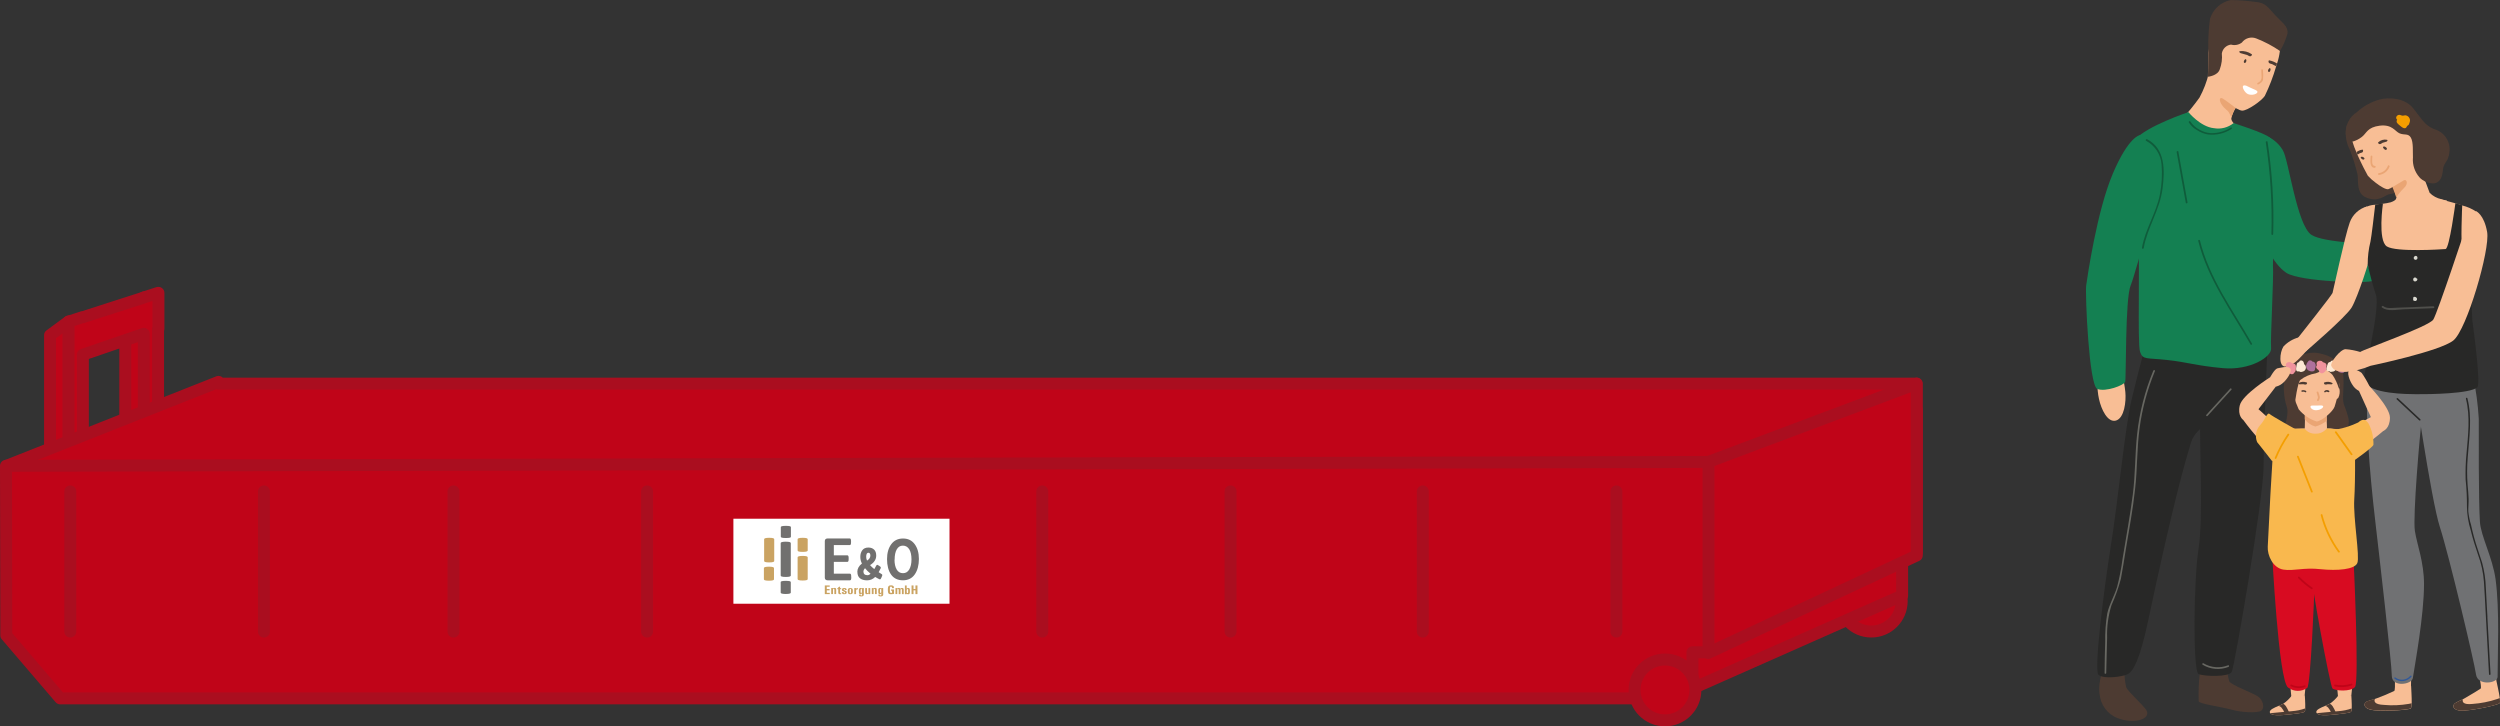 <?xml version="1.0" encoding="UTF-8"?>
<svg xmlns="http://www.w3.org/2000/svg" id="Ebene_2" viewBox="0 0 418.19 121.5">
  <rect x="0" y="0" width="418.19" height="121.5" fill="#333333" stroke="none"/>
  <g id="Ebene_1-2">
    <path id="Pfad_5707" d="m355.37,112.12c-.02.95.08,1.91.29,2.84.27.7,2.88,3.03,3.34,3.78.9,1.43-1.62,2.35-4.19,1.58-1.74-.43-3.1-1.81-3.49-3.56-.24-1.02-.24-2.08,0-3.1.13-.48.22-.98.27-1.48l3.78-.05Z" fill="#4d3b32" stroke-width="0"></path>
    <path id="Pfad_5709" d="m367.98,112.55c-.18,1.58-.25,3.18-.19,4.77.22.46,3.85.92,5.45,1.38s4.36.63,4.99.19c.7-.51.27-1.84-.51-2.38-.78-.56-4.58-1.94-4.82-2.55-.14-.45-.23-.91-.27-1.38h-4.65v-.05Z" fill="#4d3b32" stroke-width="0"></path>
    <path id="Pfad_5711" d="m371.68,69.99s-4.22.87-5.19,4.07c-.97,3.2-2.88,9.67-7.15,29.74-1.38,6.54-2.5,8.51-3.42,8.97s-4.1.87-4.9.1.97-14.61,1.99-21.04c1.41-8.82,2.45-20.46,3.59-25.14,1.77-7.32,2.21-8.48,2.21-8.48,0,0,7.88.44,9.23,1.14s2.55,1.48,2.84,3.44c.29,1.94,1.29,2.81.51,3.9-.78,1.09.29,3.3.29,3.3" fill="#282827" stroke-width="0"></path>
    <path id="Pfad_5713" d="m379.25,58.75s-.58,14.33-.61,19.44c-.02,5.14-4.85,33.35-5.33,34.22s-4.6.75-5.55.34c-.97-.44-.82-15.68,0-20.92.82-5.23.15-16.63.27-22.13.15-5.5-.15-9.36.27-9.62s10.96-1.33,10.96-1.33" fill="#282827" stroke-width="0"></path>
    <path id="Pfad_5715" d="m369.07,69.39c1.33-1.45,2.67-2.93,4-4.39.12-.12.31.07.19.19-1.33,1.45-2.67,2.93-4,4.39-.12.12-.31-.07-.19-.19" fill="#686862" stroke-width="0"></path>
    <path id="Pfad_5717" d="m352.15,107.37c-.03-1.58.08-3.16.34-4.73.34-1.58,1.19-2.93,1.65-4.46.4-1.55.71-3.13.92-4.73.58-3.56,1.24-7.1,1.7-10.67.44-3.37.36-6.76.73-10.16.39-3.65,1.31-7.23,2.71-10.62.07-.17.34-.1.27.07-1.26,3.06-2.13,6.27-2.57,9.55-.46,3.39-.36,6.81-.75,10.2-.36,3.37-.99,6.71-1.55,10.06-.27,1.65-.51,3.3-.82,4.92-.4,1.52-.93,3-1.58,4.44-.54,1.75-.79,3.58-.73,5.4-.05,1.99-.1,3.95-.15,5.94,0,.17-.29.17-.27,0,0-1.72.05-3.49.1-5.23" fill="#686862" stroke-width="0"></path>
    <path id="Pfad_5719" d="m368.58,110.95c1.25.75,2.77.87,4.12.34.17-.07.24.19.07.27-1.42.56-3.01.43-4.31-.36-.17-.1-.02-.34.12-.24" fill="#686862" stroke-width="0"></path>
    <path id="Pfad_5721" d="m369.33,12.84c.06.57.22,1.13.48,1.65.87,1.48,4.36,4.02,5.26,4.02s3.27-1.67,3.78-2.47c.77-1.58,1.4-3.23,1.89-4.92h0c.05-.17.1-.32.15-.46.23-.69.39-1.41.48-2.13v-.29c-.27-1.45-1.67-4.73-4.65-5.48-2.96-.75-4.97.99-6.35,3.13-.52.9-.85,1.9-.97,2.93-.02,1.62-.07,4.02-.07,4.02" fill="#f8be95" stroke-width="0"></path>
    <path id="Pfad_5723" d="m375.17,21.86l-4.6,4.12-5.65-5.99c1.09-1.16,2.09-2.39,3.01-3.68.69-1.28,1.21-2.64,1.55-4.05l2.67,2.3,2.16,2.91c-.13.2-.25.4-.36.61-.31.51-.55,1.07-.7,1.65v.1c-.05.8,1.94,2.04,1.94,2.04" fill="#f8be95" stroke-width="0"></path>
    <path id="Pfad_5725" d="m373.96,18.05c-.31.51-.55,1.07-.7,1.65-.12-.32-.26-.63-.44-.92-.24-.39-.7-.53-1.19-1.29s-.34-1.26.12-1.04c.46.24,2.21,1.6,2.21,1.6" fill="#eaa574" stroke-width="0"></path>
    <path id="Pfad_5727" d="m379.81,11.55c0-.06-.04-.12-.1-.15-.17-.05-.39.39-.31.53.02.05.07.07.1.1.17.1.34-.27.31-.49" fill="#4d3b32" stroke-width="0"></path>
    <path id="Pfad_5729" d="m375.76,10.05c0-.06-.04-.12-.1-.15-.17-.05-.39.39-.31.53.02.05.07.07.1.1.19.07.36-.27.31-.49" fill="#4d3b32" stroke-width="0"></path>
    <path id="Pfad_5731" d="m374.69,8.55c.69-.07,1.39.11,1.96.51.17.12-.1.34-.22.36-.19.02-.36-.15-.53-.22-.24-.07-.87-.24-1.11-.31-.15-.07-.34-.29-.1-.34" fill="#4d3b32" stroke-width="0"></path>
    <path id="Pfad_5733" d="m380.9,10.63c-.05.15-.1.31-.15.46-.24-.12-.53-.29-.68-.36-.17-.07-.41-.07-.53-.22-.1-.1-.12-.44.07-.41.46.09.9.27,1.29.53" fill="#4d3b32" stroke-width="0"></path>
    <path id="Pfad_5735" d="m378.52,11.7c0-.07-.06-.13-.13-.13s-.13.06-.13.13c.02.41.02.82.05,1.21,0,.44-.27.82-.68.97-.06.05-.07.14-.03.2.04.05.11.07.17.04.34-.19.68-.39.78-.78.05-.55.04-1.1-.02-1.65" fill="#eaa574" stroke-width="0"></path>
    <path id="Pfad_5737" d="m375.3,14.32c.29-.12.56.07,1.16.36.56.29,1.16.41,1.16.7,0,.34-.92.65-1.6.36-.58-.27-1.09-1.29-.73-1.43" fill="#fff" stroke-width="0"></path>
    <path id="Pfad_5739" d="m369.33,12.84s1.65-.15,1.99-1.26c.31-.84.43-1.73.34-2.62.11-.79.74-1.4,1.53-1.5.63.18,1.3.05,1.82-.34.54-.74,1.52-1.03,2.38-.7,1.41.55,2.75,1.25,4,2.11.54-.9.95-1.87,1.24-2.88.19-1.24-.85-1.82-1.99-3.05-1.14-1.21-1.6-2.18-3.37-2.28-1.37-.19-2.74-.29-4.12-.31-1.65.33-2.98,1.54-3.47,3.15-.22,1.66-.32,3.34-.29,5.02v.65c0,1.62-.05,4.02-.05,4.02" fill="#4d3b32" stroke-width="0"></path>
    <path id="Pfad_5741" d="m366.06,18.75s2.01,2.47,4.27,2.69c1.17.21,2.37-.1,3.3-.85,0,0,5.09,1.62,5.99,2.38s2.33,3.49,1.7,7.61c-.69,4.57-1.06,9.17-1.11,13.79.15,2.25-.46,12.41-.31,13.86.17,1.45-3.51,3.78-8.1,3.35s-5.74-.97-9.26-1.36c-3.49-.39-4.1.02-4.56-1.38-.48-1.41.05-15.9-.34-18.54-.36-2.64-2.28-14.74-.48-16.94,1.82-2.23,8.92-4.61,8.92-4.61" fill="#148052" stroke-width="0"></path>
    <path id="Pfad_5743" d="m379.61,22.97c.93.51,1.71,1.25,2.25,2.16.97,1.55,2.35,12.53,4.78,14.15,2.16,1.43,10.98,1.41,11,1.96,0,.56.02,5.21-.7,5.72s-12.14.17-14.47-1.31c-2.35-1.5-4.19-5.96-4.39-6.67s-2.06-12.68-2.06-12.68l3.59-3.34Z" fill="#148052" stroke-width="0"></path>
    <path id="Pfad_5745" d="m379.71,70.23s-2.42-2.4-2.88-2.42-1.79,1.94-1.6,2.42c.88,1.2,1.81,2.35,2.81,3.44,0,0,2.33-1.58,2.01-2.06-.21-.43-.33-.9-.34-1.38" fill="#f8be95" stroke-width="0"></path>
    <path id="Pfad_5747" d="m381.82,72.37s1.19-2.91.7-4.34c-.51-1.43-.92-4.68.34-6.74,1.18-1.86,3.44-2.71,5.55-2.08,1.29.29,3.15,1.19,3.49,3.03s-.17,4.27.15,5.36c.31.71.56,1.45.75,2.21.24.87.03,1.79-.56,2.47-.51.51.82.73-2.06,1.65-2.88.92-4.46.97-5.11.39-1.04-.72-2.12-1.37-3.25-1.94" fill="#4d3b32" stroke-width="0"></path>
    <path id="Pfad_5749" d="m382.83,108.89s.31,7.64.53,7.97,1.7-.12,2.16-.61c0,0,.8-7.34.58-7.39-.19-.05-3.27.02-3.27.02" fill="#f8be95" stroke-width="0"></path>
    <path id="Pfad_5751" d="m385.57,118.88c-.07.34-.36.36-2.42.61-1.89.22-3.08.24-3.39-.19h0s-.05-.07-.07-.12c-.12-.44.73-.8,1.48-1.11.22-.08.43-.18.63-.29l.15-.07c.51-.36.97-.79,1.36-1.29l2.23-.14s.1,1.48.07,2.23c0,.19-.02.32-.02.39" fill="#f8be95" stroke-width="0"></path>
    <path id="Pfad_5753" d="m385.57,118.88c-.07.34-.36.36-2.42.61-1.89.22-3.08.24-3.39-.19.1,0,2.16-.22,3.61-.34.76-.05,1.51-.2,2.23-.46,0,.19-.02.32-.02.39" fill="#4d3b32" stroke-width="0"></path>
    <path id="Pfad_5755" d="m382.88,119.12l-.73.1c-.13-.32-.31-.61-.53-.87-.12-.14-.28-.23-.46-.27.22-.08.43-.18.63-.29l.15-.07c.18.1.33.24.44.41.2.32.37.65.51.99" fill="#4d3b32" stroke-width="0"></path>
    <path id="Pfad_5757" d="m390.64,108.89s.31,7.64.53,7.97,1.7-.12,2.16-.61c0,0,.8-7.34.58-7.39s-3.27.02-3.27.02" fill="#f8be95" stroke-width="0"></path>
    <path id="Pfad_5759" d="m393.35,118.88c-.07.34-.36.36-2.42.61-1.89.22-3.08.24-3.39-.19h0s-.05-.07-.07-.12c-.12-.44.73-.8,1.48-1.11.22-.08.43-.18.63-.29l.15-.07c.51-.36.97-.79,1.36-1.29l2.23-.14s.1,1.48.07,2.23c0,.13,0,.26-.02.39" fill="#f8be95" stroke-width="0"></path>
    <path id="Pfad_5761" d="m393.35,118.88c-.07.34-.36.36-2.42.61-1.89.22-3.08.24-3.39-.19.1,0,2.16-.22,3.61-.34.76-.05,1.51-.2,2.23-.46,0,.13,0,.26-.02.39" fill="#4d3b32" stroke-width="0"></path>
    <path id="Pfad_5763" d="m390.69,119.12l-.73.1c-.13-.32-.31-.61-.53-.87-.12-.14-.28-.23-.46-.27.22-.08.43-.18.63-.29l.15-.07c.18.1.33.24.44.41.2.32.37.65.51.99" fill="#4d3b32" stroke-width="0"></path>
    <path id="Pfad_5765" d="m380.05,92.12s1.09,21.96,2.71,22.9c.93.71,2.22.73,3.18.05.56-.39,1.21-15.61,1.21-17.14s-.34-4.1-.34-4.1c-.98-.36-1.98-.63-3.01-.82-1.27-.21-2.53-.51-3.76-.9" fill="#d80b21" stroke-width="0"></path>
    <path id="Pfad_5767" d="m393.69,93.45s.99,20.67.24,21.48-3.27.65-3.76.24c-.39-.32-3.81-18.74-3.44-18.93.34-.17.17-2.69.05-2.93-.15-.24,3.97-.7,4.31-.99s2.59,1.14,2.59,1.14" fill="#d80b21" stroke-width="0"></path>
    <path id="Pfad_5769" d="m417.59,113.89c.1.51.44,1.94.56,2.86.05.46.07.8-.02.87-.56.46-5.38,1.36-6.57,1.26-1.19-.12-1.48-.8-.87-1.26.41-.25.84-.47,1.29-.65.12-.07.24-.12.31-.17,1.19-.68,2.52-1.5,2.67-1.62.24-.22-.56-3.68-.56-3.68l2.96-.1c0,.84.09,1.68.24,2.5" fill="#f8be95" stroke-width="0"></path>
    <path id="Pfad_5771" d="m418.15,116.75c.05.46.07.8-.02.87-.56.46-5.38,1.36-6.57,1.26-1.19-.12-1.48-.8-.87-1.26.41-.25.84-.47,1.29-.65-.12.41,0,.95,1.62.78,1.4-.1,2.79-.37,4.12-.82.14-.07.29-.12.44-.17" fill="#4d3b32" stroke-width="0"></path>
    <path id="Pfad_5773" d="m403.32,114.73c.02.51.12,1.96.1,2.93-.02.46-.07.78-.17.85-.63.36-5.53.51-6.67.22-1.16-.29-1.33-1.02-.68-1.38.19-.1.9-.29,1.38-.44.12-.05.24-.07.34-.12.98-.36,1.94-.76,2.88-1.21.27-.19.02-3.73.02-3.73l2.93.36c-.12.84-.16,1.68-.15,2.52" fill="#f8be95" stroke-width="0"></path>
    <path id="Pfad_5775" d="m396.36,61.85s-1.48,4.56,1.04,25.98c.56,4.8,2.69,23.22,2.69,25.21s3.34,1.48,3.52.39c.36-2.35,1.87-10.52,1.87-15.71,0-3.73-1.19-6.67-1.53-8.92-.36-2.42.82-16.12,1.16-18.71.18-2.46.18-4.93,0-7.39l-8.75-.85Z" fill="#707173" stroke-width="0"></path>
    <path id="Pfad_5777" d="m403.63,62.57s3.01,21.01,4.51,25.62c1.5,4.6,5.77,22.64,6.04,24.63.27,1.96,3.61,1.5,3.61.39,0-3.71.36-11.15-.34-16.31-.51-3.68-2.47-7.2-2.62-9.62-.24-3.61-.19-14.59-.19-17.21-.14-2.46-.48-4.91-.99-7.32l-10.01-.17Z" fill="#707173" stroke-width="0"></path>
    <path id="Pfad_5779" d="m403.41,117.64c-.02.46-.07.78-.17.85-.63.36-5.53.51-6.67.22-1.16-.29-1.33-1.02-.68-1.38.19-.1.9-.29,1.38-.44-.17.39-.15.95,1.48,1.02,1.4.13,2.81.07,4.19-.17.16-.02.31-.05.46-.1" fill="#4d3b32" stroke-width="0"></path>
    <path id="Pfad_5781" d="m404.87,70.14l-3.76-3.52c-.12-.12-.31.07-.19.19,1.26,1.16,2.5,2.35,3.76,3.51.05.05.14.05.19,0,.05-.05.05-.14,0-.19" fill="#282827" stroke-width="0"></path>
    <path id="Pfad_5783" d="m416.09,103.22c-.1-1.65-.17-3.27-.27-4.92-.04-1.4-.25-2.79-.61-4.14-.44-1.45-.99-2.88-1.38-4.36-.17-.65-.34-1.31-.48-1.99-.23-.73-.38-1.49-.46-2.25-.02-.7.07-1.41.05-2.13-.02-.78-.1-1.55-.17-2.33-.11-1.51-.11-3.02.02-4.53.24-3.32.78-6.67-.05-9.94-.01-.07-.08-.11-.15-.1-.07.01-.11.08-.1.15,0,0,0,.02,0,.02.75,3.01.36,6.11.1,9.14-.15,1.46-.19,2.92-.15,4.39.16,1.51.23,3.02.22,4.53.02,1.33.23,2.66.63,3.93.34,1.41.78,2.79,1.24,4.14.53,1.43.85,2.94.97,4.46.12,1.58.17,3.15.27,4.75.19,3.59.39,7.15.58,10.74,0,.07.06.13.13.13s.13-.06.13-.13c-.19-3.17-.36-6.38-.53-9.55" fill="#282827" stroke-width="0"></path>
    <path id="Pfad_5785" d="m403.19,113.04c-.62.75-1.72.88-2.5.29-.15-.1-.27.12-.12.22.88.63,2.1.48,2.81-.34.05-.05.04-.14-.02-.18-.05-.04-.13-.04-.18.01" fill="#305899" stroke-width="0"></path>
    <path id="Pfad_5787" d="m392.6,20.89c-.39,1.39-.23,2.88.46,4.14.55,1.37.98,2.78,1.31,4.22.15,1.11-.22,3.05,1.36,3.76,2.08.94,3.22-.36,3.88-.51.79-.13,1.56-.34,2.3-.63,0-.12-.82-3.2-.82-3.97-.07-1.18-.36-2.34-.85-3.42-.47-1.28-1.2-2.45-2.13-3.44-.61-.53-.8-1.07-1.36-.82-1.37.3-2.75.53-4.15.68" fill="#4d3b32" stroke-width="0"></path>
    <path id="Pfad_5789" d="m395.95,34.53c-1.34.37-2.41,1.36-2.89,2.67-.8,2.18-2.76,11.42-2.88,11.8s-5.84,7.59-5.84,7.59c.12.46.56,2.18,1.38,2.18,0,0,6.69-5.72,7.66-7.34.97-1.62,3.22-8.39,3.15-9.16-.1-.78-.58-7.73-.58-7.73" fill="#f8be95" stroke-width="0"></path>
    <path id="Pfad_5791" d="m404.45,28.03c-.65,1.09-4.24,3.39-4.92,3.61-.39.12-1.36-.46-2.16-1.09-.47-.34-.9-.73-1.29-1.16-.22-.36-1.09-2.04-1.74-3.51-.07-.13-.12-.27-.17-.41l-.15-.36c-.15-.34-.27-.68-.36-.97-.28-.81-.48-1.65-.61-2.5.97-1.57,2.46-2.75,4.22-3.32,3.15-1.16,6.38,1.43,7.2,2.74.82,1.31.63,5.87-.02,6.98" fill="#f8be95" stroke-width="0"></path>
    <path id="Pfad_5793" d="m399.75,35.5s2.11,2.88,2.23,3.22c.1.24,3.78-2.47,5.89-4.05.15-.1.27-.19.39-.29.02-.02.07-.05.1-.07.61-.44.99-.75.99-.75-.33-.06-.65-.14-.97-.24-.74-.16-1.43-.53-1.96-1.07-.92-2.37-1.72-4.78-2.4-7.22,0,0-3.25,2.35-3.49,2.45-.59.65-1.14,1.35-1.62,2.08.54.26.97.69,1.21,1.24.05.1.07.17.12.27.17.46.36.97.51,1.45.23.6.21,1.27-.05,1.87-.26.42-.58.79-.95,1.11" fill="#f8be95" stroke-width="0"></path>
    <path id="Pfad_5795" d="m395.07,26.22c-.07,0-.13.02-.17.07-.07.17.31.46.48.41.05-.03.09-.06.12-.1.1-.17-.22-.39-.44-.39" fill="#4d3b32" stroke-width="0"></path>
    <path id="Pfad_5797" d="m398.83,24.5c-.07-.01-.15.01-.19.07-.1.17.29.53.46.51.05,0,.09-.04.12-.07.19-.19-.15-.46-.39-.51" fill="#4d3b32" stroke-width="0"></path>
    <path id="Pfad_5799" d="m399.27,23.38c-.52-.1-1.05.05-1.43.41-.15.12.1.32.22.32.17.02.34-.14.48-.22.22-.07.44-.12.65-.19.12-.05.31-.27.07-.32" fill="#4d3b32" stroke-width="0"></path>
    <path id="Pfad_5801" d="m395.24,25.42c-.1.12-.29.14-.44.19-.02,0-.04.01-.05.02-.15.07-.27.17-.39.24-.07-.13-.12-.27-.17-.41.1-.11.23-.19.36-.24.2-.1.41-.17.63-.19.15-.02.12.29.05.39" fill="#4d3b32" stroke-width="0"></path>
    <path id="Pfad_5803" d="m396.55,26.15c-.02.58-.24,1.94.68,1.92.19,0,.24-.32.02-.32-.63,0-.41-1.16-.41-1.57,0-.08-.05-.15-.13-.16-.08,0-.15.05-.16.13" fill="#eaa574" stroke-width="0"></path>
    <path id="Pfad_5805" d="m402.13,31.45c-.49.48-.93,1.01-1.31,1.57-.14-.5-.31-.98-.51-1.45-.03-.1-.07-.19-.12-.27,0,0,1.5-.9,1.92-1.14s.85.51.02,1.29" fill="#eaa574" stroke-width="0"></path>
    <path id="Pfad_5807" d="m413.57,44.45h0c-.23,1.97-.68,3.9-1.33,5.77-.92,1.7-13.48.32-13.65-.36-.6-1.48-1.29-2.92-2.06-4.31-.48-1.3-.83-2.64-1.07-4-.53-2.71-.9-5.82-.51-6.4.67-.55,1.51-.87,2.38-.9.44-.07.87-.12,1.29-.17.43-.05.86-.13,1.29-.24,1.07-.36.94-.78.94-.78l7.54.32s1.09.27,2.35.63h0c.39.12.78.24,1.14.36.83.21,1.61.55,2.33,1.02.48.41.02,5.07-.63,9.07" fill="#f8be95" stroke-width="0"></path>
    <path id="Pfad_5809" d="m414.39,64.8c-1.26,1.07-7.93,1.16-10.28,1.14-1.41-.02-7.61,0-8.75-2.18-.17-.34,2.86-12,2.08-14.42-.55-1.69-1.01-3.4-1.38-5.14,0-1.27.15-2.55.46-3.78.17-.8.61-4.53.8-6.2.44-.07.87-.12,1.29-.17,0,0-.9,6.18.65,7.17,1.55.99,9.16.49,9.82.44.65-.07,1.65-7.68,1.65-7.68h0c.39.12.78.24,1.14.36,0,0-.31,6.74.05,7.68.34.95,1.65,2.13,1.65,2.42v.02c-.2,3.06-.2,6.13,0,9.19.34,2.52,1.41,10.66.82,11.15" fill="#282827" stroke-width="0"></path>
    <path id="Pfad_5811" d="m414.2,35.33s1.33.56,1.84,3.49c.51,2.93-3.39,16.31-5.65,18.13-2.26,1.82-13.86,4.24-13.86,4.24-1.31-.32-2.16-1.89-1.74-2.3.44-.41,11.51-4.27,12.24-5.43s5.62-15.97,5.62-15.97l1.55-2.16Z" fill="#f8be95" stroke-width="0"></path>
    <path id="Pfad_5813" d="m399.44,27.72c-.23.66-.81,1.14-1.5,1.24-.09,0-.15.08-.14.17,0,.08.07.14.14.14.8-.1,1.48-.63,1.77-1.38.07-.19-.19-.34-.27-.17" fill="#eaa574" stroke-width="0"></path>
    <path id="Pfad_5815" d="m403.63,26.46c-.05-.99.1-2.64-.34-3.42s-1.07-.39-1.89-.73c-.8-.34-1.21-1.53-3.32-1.29-2.11.27-2.18,1.26-3.01,1.89-.46.36-.99.63-1.55.78,0,0-1.04-.44-1.14-1.29-.08-1.47.64-2.87,1.89-3.66,1.06-.98,2.34-1.69,3.73-2.08,1.7-.46,4.31-.24,5.67,1.45s1.92,2.86,3.51,3.49c1.69.46,2.78,2.1,2.55,3.83-.17,1.57-.85,1.75-1.02,2.59s-.1,1.99-1.07,2.5-2.47-.29-2.93-.87c-.77-.88-1.16-2.03-1.09-3.2" fill="#4d3b32" stroke-width="0"></path>
    <path id="Pfad_5817" d="m389.14,73.09c-.12.22-.68,2.21-1.21,2.45s-.7.12-1.62-1.14c-.92-1.26-.87-1.67-.8-2.35.02-.29.05-1.02.05-1.74h0v-2.01h0l3.66-.27h.02s-.05.61-.05,1.33h0c0,.34,0,.73.02,1.07v.05c0,.14.02.32.02.46.04.72,0,1.44-.1,2.16" fill="#f8be95" stroke-width="0"></path>
    <path id="Pfad_5819" d="m389.19,68c-.02.36-.02.85-.02,1.33h0c0,.34,0,.73.02,1.07-.56.44-1.2.77-1.89.95-.71-.2-1.33-.63-1.77-1.21v-2.4l3.68-.27s0,.19-.02.53" fill="#eaa574" stroke-width="0"></path>
    <path id="Pfad_5821" d="m386.93,60.71c-1.96.92-3.95.95-3.71,3.1.18,1.61.61,3.18,1.29,4.65.78.95,1.82,1.65,2.98,2.04.82,0,2.74-1.62,3.03-2.47.61-1.86.92-3.81.9-5.77-.17-.61-4.44-1.58-4.48-1.55" fill="#f8be95" stroke-width="0"></path>
    <path id="Pfad_5823" d="m390.11,64.05c-.4-.22-.88-.24-1.31-.07-.15.07,0,.29.1.34.16.02.33,0,.48-.05.19,0,.41.02.61.02.1,0,.31-.14.12-.24" fill="#4d3b32" stroke-width="0"></path>
    <path id="Pfad_5825" d="m384.55,64.05c.4-.22.88-.24,1.31-.07.15.07,0,.29-.1.34-.16.02-.33,0-.48-.05-.19,0-.41.02-.61.02-.07,0-.29-.14-.12-.24" fill="#4d3b32" stroke-width="0"></path>
    <path id="Pfad_5827" d="m385.74,65.39c-.21-.12-.45-.15-.68-.1-.07.01-.11.08-.1.15.01.07.08.11.15.1,0,0,.02,0,.02,0,.16-.05.34-.02.48.07.12.1.27-.12.12-.22" fill="#4d3b32" stroke-width="0"></path>
    <path id="Pfad_5829" d="m389.6,65.36c-.24-.17-.56-.15-.78.05-.12.12.07.32.17.19.12-.14.31-.07.48,0,.15.05.27-.17.12-.24" fill="#4d3b32" stroke-width="0"></path>
    <path id="Pfad_5831" d="m384.94,71.69l-3.03.14c-.73.27-.73,1.55-.24,2.93.48,1.36,1.74,4.85,2.91,5.67s6.59.58,7,.41,1.45-8.36,1.21-8.75l-2.98-.41h-4.87Z" fill="#f8be95" stroke-width="0"></path>
    <path id="Pfad_5833" d="m386.52,67.91c.07-.1.56-.07,1.02-.07s.82-.07,1.02.05-.15.65-1.04.73c-.68.07-1.19-.46-.99-.7" fill="#fff" stroke-width="0"></path>
    <path id="Pfad_5835" d="m383.32,64.76s-.24-.07-.27.36c.02.49.14.98.34,1.43.12.17.48.39.51.34,0-.07.07-.85.05-1.07-.02-.18-.07-.36-.15-.53-.05-.02-.48-.53-.48-.53" fill="#f8be95" stroke-width="0"></path>
    <path id="Pfad_5837" d="m390.98,65.14s.12-.32.34-.14c.12.51.06,1.05-.17,1.53-.15.24-.51.29-.53.32-.1-.33-.14-.68-.1-1.02.12-.17.46-.68.46-.68" fill="#f8be95" stroke-width="0"></path>
    <path id="Pfad_5839" d="m385.5,71.69c.44.58,1.14.9,1.87.85.72.02,1.4-.31,1.84-.87,0,0,4,.14,4.41.61s.39,8.14.19,11.27c-.19,3.13.97,9.57.51,10.64s-3.3,1.31-6.13,1.02c-2.84-.32-4.48.34-6.23.07s-2.71-2.38-2.62-3.85c.1-1.48.73-16.09,1.11-17.72.41-1.65.19-2.08,1.16-2.01h3.88" fill="#f9b84e" stroke-width="0"></path>
    <path id="Pfad_5841" d="m383.88,71.74s-3.83-2.13-4.24-2.5c-.41-.34-.73.99-1.57,1.87-.71.77-.9,1.87-.51,2.84.34.39,2.52,3.2,2.52,3.2l3.56-2.35.24-3.05Z" fill="#f9b84e" stroke-width="0"></path>
    <path id="Pfad_5843" d="m388.8,61.14s-.07.9-1.45,1.31c-.94.15-1.82.54-2.57,1.11-.44.48-.9,3.66-.9,4.05,0,.41-.31,1.14-.36.99-.07-.14-.39-1.11-.63-1.72-.16-1.69-.1-3.39.17-5.07.5-.18.98-.41,1.43-.7.7-.51.61-.97,2.4-1.02s1.5-.29,1.89,0c.39.32.02,1.04.02,1.04" fill="#4d3b32" stroke-width="0"></path>
    <path id="Pfad_5845" d="m388.22,61.12c0,.14,1.43.99,1.96,1.6.46.69.81,1.44,1.04,2.23,0,0,.51-2.33.51-2.38s-.02-1.09-.46-1.11c-.73-.12-1.46-.3-2.16-.56-.16-.07-.32-.14-.48-.19l-.41.41Z" fill="#4d3b32" stroke-width="0"></path>
    <path id="Pfad_5847" d="m388.05,66.4c-.05-.27-.14-.54-.24-.8-.05-.19-.36-.1-.29.07.05.19.12.39.17.58.04.1.06.21.05.32-.04.1-.09.2-.15.29-.07.17.19.34.27.14.13-.18.2-.39.19-.61" fill="#eaa574" stroke-width="0"></path>
    <path id="Pfad_5849" d="m384.51,56.44c-.98.26-1.86.79-2.55,1.53-.63.99-.85,3.44.39,3.35s2.25-1.36,3.01-2.13c.56-.57,1.08-1.19,1.55-1.84,0,0,.19-1.16-.07-1.16-.24,0-2.33.27-2.33.27" fill="#f8be95" stroke-width="0"></path>
    <path id="Pfad_5851" d="m384.05,61.53v-.07c.02-.14,0-.28-.05-.41-.12-.22-.31-.24-.56-.29-.07-.02-.05,0-.1-.05-.05-.02-.07-.07-.12-.1-.29-.12-.63-.03-.82.22-.06.17-.06.37.02.53.02.02-.05.1-.07.12-.03.08-.04.16-.02.24.03.09.09.18.17.24.11.06.22.14.31.22.05.05.07.14.12.19.19.27.68.34.82,0,.01,0,.02-.01.02-.02h0c.17-.14.27-.36.27-.58.01-.08.01-.16,0-.24" fill="#f1939d" stroke-width="0"></path>
    <path id="Pfad_5853" d="m385.48,61h0c-.12-.14-.07-.36-.19-.51-.19-.27-.63-.27-.7.07v.02h-.02c-.31.02-.36.24-.41.53l-.07.44c-.02.19-.02.48.17.56.1.05.22,0,.34.02s.17.1.29.1c.15-.02.3-.06.44-.12.34-.16.49-.57.33-.92,0,0,0-.02-.01-.03-.02-.07-.1-.12-.15-.17" fill="#fde9d4" stroke-width="0"></path>
    <path id="Pfad_5855" d="m387.32,60.88c-.04-.1-.1-.2-.17-.29-.1-.1-.27-.05-.34-.12-.05-.02-.07-.07-.12-.12-.04-.03-.09-.04-.15-.05-.1-.03-.22-.02-.31.02-.05.03-.09.07-.12.12-.18.21-.31.46-.36.73-.03.36.16.69.48.85.2.09.41.13.63.1.22,0,.39-.17.39-.39,0-.03,0-.05,0-.08.12-.24.15-.52.07-.78" fill="#ae719c" stroke-width="0"></path>
    <path id="Pfad_5857" d="m389.14,61.44v-.07c.05-.13.05-.28,0-.41-.1-.24-.29-.29-.51-.36-.07-.02-.05,0-.1-.05-.05-.02-.05-.1-.1-.12-.07-.04-.14-.06-.22-.07-.23-.05-.47.02-.63.19-.09.16-.1.36-.02.53,0,.02-.07.1-.07.12-.05.07-.07.16-.05.24.02.1.07.19.15.27.1.1.22.14.27.24.04.07.08.14.1.22.12.25.41.35.66.23.06-.03.12-.08.17-.13.01,0,.02-.01.02-.02h0c.18-.13.3-.32.34-.53.01-.09.01-.18,0-.27" fill="#f1939d" stroke-width="0"></path>
    <path id="Pfad_5859" d="m390.64,61.07h0c-.1-.17-.05-.36-.12-.53-.08-.19-.3-.28-.5-.2-.09.04-.17.11-.2.2v.02h-.02c-.31-.02-.39.19-.48.46-.05.14-.09.29-.12.44-.05.17-.1.46.1.58.1.07.22.02.31.05.12.05.15.12.29.12.15-.01.29-.04.44-.07.36-.12.56-.51.44-.87,0,0,0-.02,0-.03-.02-.05-.07-.1-.12-.17" fill="#fde9d4" stroke-width="0"></path>
    <path id="Pfad_5861" d="m392.48,61.17c-.02-.12-.07-.23-.15-.32-.1-.1-.24-.07-.34-.17-.02-.05-.05-.09-.1-.12l-.15-.07c-.1-.04-.21-.04-.31,0-.05.03-.09.06-.12.1-.2.19-.36.42-.46.68-.06.35.08.7.36.92.18.12.39.18.61.17.21.03.41-.12.43-.34,0-.02,0-.05,0-.07.19-.21.27-.5.22-.78" fill="#ae719c" stroke-width="0"></path>
    <path id="Pfad_5863" d="m394.78,58.87c-.79-.24-1.6-.4-2.42-.46-.9,0-2.62,2.28-2.4,2.76.22.46.61,1.09,2.45,1.04,1.42-.12,2.81-.47,4.12-1.02-.2-.53-.47-1.02-.8-1.48-.27-.22-.94-.85-.94-.85" fill="#f8be95" stroke-width="0"></path>
    <path id="Pfad_5865" d="m375.22,70.23s-.97-.65-.56-2.42c.41-1.77,5.04-4.68,5.04-4.68.63.19,1.41.8,1.02,1.5,0,0-3.54,4.65-3.68,4.75-.17.12-1.82.85-1.82.85" fill="#f8be95" stroke-width="0"></path>
    <path id="Pfad_5867" d="m379.71,63.16s.78-1.45,1.26-1.55c.48-.07,1.67-.46,2.11,0,.41.46-.41,1.7-1.07,2.33-.35.35-.78.6-1.26.73l-1.04-1.5Z" fill="#f8be95" stroke-width="0"></path>
    <path id="Pfad_5869" d="m394.33,71.06s2.91-1.79,3.37-1.7,1.31,2.3.99,2.71c-1.13.97-2.31,1.87-3.54,2.71,0,0-1.92-2.06-1.5-2.47.32-.36.55-.79.68-1.26" fill="#f8be95" stroke-width="0"></path>
    <path id="Pfad_5871" d="m398.69,72.08s1.09-.41,1.09-2.23-3.85-5.7-3.85-5.7c-.65.05-1.55.46-1.33,1.24,0,0,2.4,5.33,2.52,5.48.12.12,1.57,1.21,1.57,1.21" fill="#f8be95" stroke-width="0"></path>
    <path id="Pfad_5873" d="m396.38,64.66c-.38-.8-.82-1.56-1.33-2.28-.61-.48-1.53-.82-2.04-.48s0,1.74.51,2.5c.26.42.63.76,1.07.99l1.79-.73Z" fill="#f8be95" stroke-width="0"></path>
    <path id="Pfad_5875" d="m390.91,71.83c1.23-.23,2.43-.62,3.56-1.16.61-.53,1.16-.73,1.77.24.54,1.08.81,2.28.78,3.49-.12.46-3.39,2.74-3.39,2.74,0,0-3.15-1.5-3.05-1.89s.34-3.42.34-3.42" fill="#f9b84e" stroke-width="0"></path>
    <path id="Pfad_5877" d="m354.99,62.65c.25.96.43,1.94.53,2.93.15,1.6-.17,4.36-1.57,4.77-1.41.39-2.47-1.89-2.84-3.61-.39-1.72-.34-4.05.05-4.34s.07-1.55,1.43-1.14c.88.29,1.7.76,2.4,1.38" fill="#f8be95" stroke-width="0"></path>
    <path id="Pfad_5879" d="m357.94,22.61s-1.87.19-4.53,6.47-4.24,17.26-4.44,18.66c-.19,1.41.46,16.8,1.87,17.33s4.46-.63,4.65-1.19-.02-13.91.92-16.14c.94-2.25,5.57-19.73,5.38-20.55-.19-.8-3.85-4.58-3.85-4.58" fill="#148052" stroke-width="0"></path>
    <path id="Pfad_5881" d="m359.15,23.29c-.17-.1-.31.17-.15.27,1.46.78,2.43,2.25,2.57,3.9.15,1.73.05,3.46-.29,5.16-.63,3.08-2.45,5.74-2.98,8.82-.02.08.03.16.11.18s.16-.03.18-.11c.61-3.47,2.71-6.42,3.15-9.94.39-3.03.51-6.67-2.59-8.29" fill="#0f5c3b" stroke-width="0"></path>
    <path id="Pfad_5883" d="m379.3,23.72c-.02-.19-.31-.1-.29.07.77,5.08,1.09,10.23.94,15.37,0,.08.07.15.15.15s.15-.07.15-.15c.16-5.16-.16-10.33-.94-15.44" fill="#0f5c3b" stroke-width="0"></path>
    <path id="Pfad_5885" d="m373.14,21.35c-1.01.64-2.18.96-3.37.92-.64-.05-1.26-.24-1.82-.56-.62-.32-1.16-.8-1.55-1.38-.07-.17-.34-.02-.27.14.35.56.85,1.02,1.43,1.33.55.36,1.17.6,1.82.7,1.36.15,2.73-.17,3.88-.92.19-.1.05-.36-.12-.24" fill="#0f5c3b" stroke-width="0"></path>
    <path id="Pfad_5887" d="m364.39,25.37c-.02-.19-.31-.1-.29.07.51,2.84,1.02,5.67,1.53,8.48.02.19.31.1.29-.07-.51-2.81-1.02-5.65-1.53-8.48" fill="#0f5c3b" stroke-width="0"></path>
    <path id="Pfad_5889" d="m376.7,57.46c-3.2-5.57-7.13-10.88-8.7-17.23-.05-.19-.34-.1-.29.07,1.58,6.35,5.53,11.71,8.75,17.31.07.17.34.02.24-.15" fill="#0f5c3b" stroke-width="0"></path>
    <path id="Pfad_5891" d="m407.05,51.23l-4.12.17-1.99.07c-.73.02-1.67.22-2.28-.27-.15-.12-.36.1-.22.22.92.75,2.5.36,3.56.32l5.04-.19c.09,0,.16-.06.17-.14s-.06-.16-.14-.17c0,0-.02,0-.03,0" fill="#4f4f4b" stroke-width="0"></path>
    <path id="Pfad_5893" d="m403.95,42.85s-.07.05-.1.07c-.01,0-.02.01-.02.02h0c-.11.13-.1.34.04.45.03.03.07.05.11.06.18.05.36-.06.4-.23.01-.04.01-.09,0-.13,0-.16-.12-.28-.28-.29-.06,0-.11.01-.16.05" fill="#dad9d0" stroke-width="0"></path>
    <path id="Pfad_5895" d="m404.24,46.58c-.08-.15-.28-.21-.43-.12,0,0,0,0,0,0-.16.12-.19.35-.07.51.02.03.05.05.07.07.19.09.43.01.52-.18.02-.04.03-.09.04-.13.02-.06-.02-.12-.08-.14-.01,0-.03,0-.05,0" fill="#dad9d0" stroke-width="0"></path>
    <path id="Pfad_5897" d="m404.26,49.85c-.1-.15-.28-.23-.46-.19-.07,0-.12.1-.12.15v.12s-.02.02-.02.05c-.02.06,0,.12.02.17v.02c0,.12.1.15.17.15.16.08.35.02.43-.14.05-.1.05-.23-.02-.33" fill="#dad9d0" stroke-width="0"></path>
    <path id="Pfad_5899" d="m382.64,72.63c-.84,1.24-1.56,2.57-2.13,3.95-.07.19.22.27.29.07.56-1.37,1.27-2.67,2.11-3.88.12-.17-.15-.32-.27-.14" fill="#f49e00" stroke-width="0"></path>
    <path id="Pfad_5901" d="m393.5,75.93c-.87-1.24-1.77-2.47-2.64-3.71-.12-.17-.39,0-.27.14.87,1.24,1.77,2.47,2.64,3.71.12.17.39,0,.27-.14" fill="#f49e00" stroke-width="0"></path>
    <path id="Pfad_5903" d="m386.86,82.21c-.78-1.96-1.55-3.9-2.33-5.87-.07-.19-.36-.1-.29.07.78,1.96,1.55,3.9,2.33,5.87.05.19.36.12.29-.07" fill="#f49e00" stroke-width="0"></path>
    <path id="Pfad_5905" d="m391.37,92.22c-1.33-1.84-2.31-3.91-2.88-6.11-.02-.08-.1-.13-.18-.11s-.13.1-.11.18h0c.57,2.22,1.56,4.32,2.91,6.18.1.17.39.02.27-.14" fill="#f49e00" stroke-width="0"></path>
    <path id="Pfad_5907" d="m386.78,98.28c-.77-.52-1.48-1.13-2.13-1.79-.06-.06-.16-.06-.22,0-.06.06-.06.16,0,.22.67.69,1.41,1.3,2.21,1.84.15.1.31-.17.15-.27" fill="#c00418" stroke-width="0"></path>
    <path id="Pfad_5909" d="m393.28,114.37c-.87.28-1.8.33-2.69.14-.19-.02-.19.29,0,.32.95.19,1.92.13,2.83-.19.19-.1.03-.36-.15-.27" fill="#c00418" stroke-width="0"></path>
    <path id="Pfad_5911" d="m385.48,114.64c-.7.25-1.47.21-2.13-.12-.17-.1-.34.17-.15.27.74.36,1.6.41,2.38.14.17-.07.1-.36-.1-.29" fill="#c00418" stroke-width="0"></path>
    <path id="Pfad_5913" d="m401.98,19.35h-.02c-.22.02-.41-.14-.63-.14-.41.02-.7.49-.36.8l.02.02s-.01.02-.02.02h0c-.19.36.02.56.29.8l.44.36c.19.14.48.34.73.19.12-.07.15-.24.24-.34.12-.12.22-.1.29-.27.07-.17.13-.35.17-.53.06-.47-.28-.91-.75-.97-.02,0-.03,0-.05,0-.11,0-.23.02-.34.05" fill="#f49e00" stroke-width="0"></path>
    <path id="Pfad_4496" d="m11.5,104.11h-3.13v-48.04l3.13-2.3v50.34Z" fill="#c00418" stroke="#aa0e1f" stroke-linecap="round" stroke-linejoin="round" stroke-width="2"></path>
    <path id="Pfad_4498" d="m24.09,100.09h-3.13v-48.04l3.13-2.3v50.34Z" fill="#c00418" stroke="#aa0e1f" stroke-linecap="round" stroke-linejoin="round" stroke-width="2"></path>
    <polygon points="26.5 48.99 26.44 49.01 26.44 48.99 24.05 49.77 24.05 49.78 13.86 53.06 13.86 53.03 11.47 53.81 11.47 101.85 13.86 101.85 13.86 59.33 24.05 55.84 24.05 97.81 26.44 97.81 26.44 55.02 26.5 54.99 26.5 48.99" fill="#c00418" stroke="#aa0e1f" stroke-linecap="round" stroke-linejoin="round" stroke-width="2"></polygon>
    <polygon points="320.56 64.17 36.55 64.17 36.55 63.88 1.25 77.86 2 107.25 8.15 108.62 36.55 95.17 36.55 85.35 320.56 85.35 320.56 64.17" fill="#c00418" stroke="#aa0e1f" stroke-linecap="round" stroke-linejoin="round" stroke-width="2"></polygon>
    <circle id="Ellipse_87" cx="313.02" cy="100.55" r="5.09" fill="#c00418" stroke="#aa0e1f" stroke-miterlimit="10" stroke-width="2"></circle>
    <path id="Pfad_5920" d="m285.75,81.5l34.88-12.95v23.83l-2.45-.33v7.57l-35.64,15.79.31-33.25,2.9-.65Z" fill="#c00418" stroke="#aa0e1f" stroke-linecap="round" stroke-linejoin="round" stroke-width="2"></path>
    <path id="Pfad_5921" d="m282.8,79l2.99-1.74,34.84-13.09v28.74l-34.88,16.31" fill="#c00418" stroke="#aa0e1f" stroke-linecap="round" stroke-linejoin="round" stroke-width="2"></path>
    <path id="Pfad_5923" d="m285.79,77.26v31.85h-2.68v5.23h-7.82v2.48H10.07l-9.02-10.54-.05-28.36,284.79-.65Z" fill="#c00418" stroke="#aa0e1f" stroke-linecap="round" stroke-linejoin="round" stroke-width="2"></path>
    <circle id="Ellipse_88" cx="278.51" cy="115.41" r="5.09" fill="#c00418" stroke="#aa0e1f" stroke-miterlimit="10" stroke-width="2"></circle>
    <g id="Gruppe_533">
      <line id="Rechteck_755" x1="11.76" y1="105.65" x2="11.76" y2="82.2" fill="#c00418" stroke="#aa0e1f" stroke-linecap="round" stroke-miterlimit="10" stroke-width="2"></line>
    </g>
    <g id="Gruppe_534">
      <line id="Rechteck_756" x1="44.15" y1="105.65" x2="44.15" y2="82.2" fill="#c00418" stroke="#aa0e1f" stroke-linecap="round" stroke-miterlimit="10" stroke-width="2"></line>
    </g>
    <g id="Gruppe_535">
      <line id="Rechteck_757" x1="75.86" y1="105.65" x2="75.86" y2="82.2" fill="#c00418" stroke="#aa0e1f" stroke-linecap="round" stroke-miterlimit="10" stroke-width="2"></line>
    </g>
    <g id="Gruppe_536">
      <line id="Rechteck_758" x1="108.24" y1="105.65" x2="108.24" y2="82.2" fill="#c00418" stroke="#aa0e1f" stroke-linecap="round" stroke-miterlimit="10" stroke-width="2"></line>
    </g>
    <g id="Gruppe_537">
      <line id="Rechteck_759" x1="174.35" y1="82.2" x2="174.35" y2="105.65" fill="#c00418" stroke="#aa0e1f" stroke-linecap="round" stroke-miterlimit="10" stroke-width="2"></line>
    </g>
    <g id="Gruppe_538">
      <line id="Rechteck_760" x1="205.84" y1="82.2" x2="205.84" y2="105.65" fill="#c00418" stroke="#aa0e1f" stroke-linecap="round" stroke-miterlimit="10" stroke-width="2"></line>
    </g>
    <g id="Gruppe_539">
      <line id="Rechteck_761" x1="238" y1="82.2" x2="238" y2="105.65" fill="#c00418" stroke="#aa0e1f" stroke-linecap="round" stroke-miterlimit="10" stroke-width="2"></line>
    </g>
    <g id="Gruppe_540">
      <line id="Rechteck_762" x1="270.38" y1="82.2" x2="270.38" y2="105.65" fill="#c00418" stroke="#aa0e1f" stroke-linecap="round" stroke-miterlimit="10" stroke-width="2"></line>
    </g>
    <rect x="122.68" y="86.77" width="36.15" height="14.22" fill="#fff" stroke-width="0"></rect>
    <polygon points="137.97 99.38 137.97 97.93 138.79 97.93 138.79 98.04 138.79 98.15 138.3 98.15 138.3 98.53 138.77 98.53 138.77 98.64 138.77 98.75 138.3 98.75 138.3 99.17 138.8 99.17 138.8 99.27 138.8 99.38 137.97 99.38" fill="#caa362" stroke-width="0"></polygon>
    <path d="m139.04,98.37h.3v.09c.06-.08.16-.12.28-.12.09,0,.15.02.19.07.04.04.06.11.06.2v.76h-.3v-.73s0-.07-.02-.09c-.02-.02-.04-.03-.08-.03-.05,0-.09.02-.11.05-.02.03-.03.1-.02.18v.62h-.3v-1.01Z" fill="#caa362" stroke-width="0"></path>
    <path d="m140.7,99.39c-.06,0-.13.01-.2.01-.1,0-.17-.02-.21-.07-.05-.05-.07-.12-.07-.22v-.55h-.16v-.18h.16v-.16l.3-.11v.27h.19v.18h-.19v.55s0,.08.02.1c.01.02.04.02.08.02.03,0,.07,0,.09,0v.17Z" fill="#caa362" stroke-width="0"></path>
    <path d="m141.32,98.68v-.03s0-.08-.02-.1c-.02-.02-.04-.03-.07-.03s-.06,0-.08.02c-.02.02-.02.04-.02.07,0,.03.01.06.03.08.02.02.06.04.12.06.14.06.24.11.29.15.05.04.07.11.07.19,0,.1-.03.18-.1.23-.07.05-.17.08-.31.08-.15,0-.25-.03-.32-.08-.06-.05-.09-.13-.09-.24h0v-.04h.3v.03c0,.06,0,.1.02.13.02.02.05.04.09.04.04,0,.07,0,.09-.03.02-.02.03-.05.03-.09,0-.04-.01-.07-.04-.09-.02-.02-.07-.05-.13-.07-.14-.05-.24-.1-.28-.14-.05-.04-.07-.1-.07-.17,0-.1.03-.17.1-.22.07-.05.17-.07.3-.07s.24.02.3.07c.06.05.09.12.09.22h0v.04h-.3Z" fill="#caa362" stroke-width="0"></path>
    <path d="m141.92,99.31c-.07-.06-.1-.16-.1-.29v-.28c0-.14.03-.23.1-.29.07-.06.17-.09.32-.09s.25.03.32.09c.07.06.1.16.1.29v.28c0,.14-.03.23-.1.29-.07.06-.17.09-.32.09s-.25-.03-.32-.09m.42-.12s.02-.1.02-.2v-.28c0-.07,0-.13-.03-.16-.02-.03-.05-.05-.09-.05s-.08.02-.09.05c-.02.03-.03.08-.03.16v.28c0,.1,0,.17.02.2.02.03.05.05.1.05s.08-.02.1-.05" fill="#caa362" stroke-width="0"></path>
    <path d="m142.9,98.37h.29v.13s.02-.04.03-.05c.05-.06.14-.09.27-.1v.23s-.04,0-.06,0c-.09,0-.15.02-.18.06-.03.04-.05.1-.05.19v.55h-.3v-1.01Z" fill="#caa362" stroke-width="0"></path>
    <path d="m144.07,99.63s.07-.01.09-.04c.02-.03.03-.07.03-.13v-.19h-.01c-.06.08-.14.11-.24.11s-.17-.03-.21-.08c-.04-.05-.06-.15-.06-.28v-.28c0-.13.02-.23.07-.29.05-.06.12-.1.21-.1s.18.04.25.11h0s0-.09,0-.09h.3v1.08c0,.11-.04.19-.11.24-.07.05-.17.08-.31.08-.15,0-.25-.02-.32-.07-.06-.04-.1-.11-.09-.21v-.03h.3v.03s0,.07.02.09c.02.02.04.03.08.03m0-1.09s-.06.01-.08.04c-.02.03-.03.07-.03.13v.28c0,.09,0,.15.02.17.01.03.04.04.09.04s.07-.01.09-.04c.01-.03.02-.09.02-.18v-.23c0-.09,0-.15-.02-.18-.01-.03-.04-.04-.09-.04" fill="#caa362" stroke-width="0"></path>
    <path d="m145.03,99.08c0,.05,0,.09.03.11.02.02.04.03.08.03.05,0,.09-.02.11-.05.02-.03.03-.09.02-.18v-.62h.3v1.01h-.28v-.1c-.08.08-.17.12-.28.12-.09,0-.16-.02-.21-.07-.05-.05-.07-.12-.07-.22v-.74h.3v.71Z" fill="#caa362" stroke-width="0"></path>
    <path d="m145.83,98.37h.3v.09c.06-.08.16-.12.28-.12.09,0,.15.02.19.07.04.04.06.11.06.2v.76h-.3v-.73s0-.07-.02-.09c-.02-.02-.04-.03-.08-.03-.05,0-.09.02-.11.05-.02.03-.03.1-.02.18v.62h-.3v-1.01Z" fill="#caa362" stroke-width="0"></path>
    <path d="m147.31,99.63s.07-.01.09-.04c.02-.03.03-.07.03-.13v-.19h-.01c-.06.08-.14.11-.24.11s-.17-.03-.21-.08c-.04-.05-.06-.15-.06-.28v-.28c0-.13.02-.23.07-.29.05-.06.12-.1.21-.1s.18.04.25.11h0s0-.09,0-.09h.3v1.08c0,.11-.04.19-.11.24-.07.05-.17.08-.31.08-.15,0-.25-.02-.32-.07-.06-.04-.1-.11-.09-.21v-.03h.3v.03s0,.07.02.09c.02.02.04.03.08.03m0-1.09s-.06.01-.08.04c-.02.03-.03.07-.03.13v.28c0,.09,0,.15.02.17.01.03.04.04.09.04s.07-.01.09-.04c.01-.03.02-.09.02-.18v-.23c0-.09,0-.15-.02-.18-.01-.03-.04-.04-.09-.04" fill="#caa362" stroke-width="0"></path>
    <path d="m149.02,99.4c-.19,0-.32-.04-.39-.13-.07-.09-.11-.24-.11-.46v-.34c0-.2.04-.34.13-.43.08-.09.22-.13.41-.13.17,0,.29.04.37.11s.12.18.11.32v.04h-.33v-.04c0-.07-.01-.12-.04-.16-.03-.03-.07-.05-.13-.05-.07,0-.12.02-.14.07-.03.05-.04.13-.04.25v.34c0,.16.01.26.04.31.03.05.08.08.16.08.03,0,.08,0,.15-.02v-.33h-.15v-.22h.49v.73c-.18.04-.35.06-.52.06h0Z" fill="#caa362" stroke-width="0"></path>
    <path d="m149.79,98.37h.28v.1h0c.06-.08.15-.12.26-.12.1,0,.17.02.22.07.02.02.03.04.05.06,0-.01.02-.03.03-.03.06-.07.14-.1.25-.1.1,0,.17.02.22.07.05.05.07.12.07.23v.73h-.3v-.71s0-.08-.03-.1c-.02-.02-.05-.04-.08-.04-.04,0-.08.01-.1.04s-.03.07-.03.13v.68h-.3v-.71s0-.08-.03-.11-.05-.04-.08-.04c-.05,0-.09.02-.11.05-.02.03-.03.1-.02.18v.62h-.3v-1.01Z" fill="#caa362" stroke-width="0"></path>
    <path d="m151.37,97.93h.3v.53h0c.06-.07.14-.11.26-.11.09,0,.16.03.2.08.05.05.07.13.07.24v.36c0,.14-.02.24-.06.29-.04.06-.12.09-.22.09-.11,0-.2-.03-.26-.1v.08h-.29v-1.45Zm.42,1.29s.08-.02.1-.05c.02-.03.02-.1.02-.19v-.25c0-.07,0-.13-.03-.15-.02-.03-.05-.04-.09-.04s-.07.02-.09.05-.03.09-.03.17v.23c0,.09.01.15.03.18.02.03.05.04.09.04" fill="#caa362" stroke-width="0"></path>
    <polygon points="152.48 97.93 152.64 97.93 152.81 97.93 152.81 98.53 153.13 98.53 153.13 97.93 153.3 97.93 153.47 97.93 153.47 99.38 153.3 99.38 153.13 99.38 153.13 98.75 152.81 98.75 152.81 99.38 152.64 99.38 152.48 99.38 152.48 97.93" fill="#caa362" stroke-width="0"></polygon>
    <path d="m142.4,96.52c0,.1,0,.19-.01.26,0,.07-.02.13-.04.17-.02.04-.04.07-.07.09-.03.02-.06.03-.1.03h-3.76c-.13,0-.23-.04-.32-.11-.09-.07-.13-.18-.13-.34v-6.1c0-.16.04-.27.13-.34.09-.07.19-.11.32-.11h3.73s.07,0,.09.03c.03.02.05.05.07.09.02.05.03.1.04.17,0,.07.01.16.01.27,0,.1,0,.19-.01.26,0,.07-.02.13-.04.17-.02.04-.04.07-.07.09-.03.02-.06.03-.09.03h-2.67v1.71h2.26s.07.01.1.03c.03.02.05.05.07.09.02.04.03.1.04.17,0,.07.01.16.01.26s0,.19-.01.26c0,.07-.02.12-.04.17-.02.04-.04.07-.07.09-.03.02-.06.03-.1.03h-2.26v1.97h2.69s.07,0,.1.03c.03.02.05.05.07.09.02.04.03.1.04.17,0,.07.01.16.01.26" fill="#71706f" stroke-width="0"></path>
    <path d="m132.28,94.76v-3.89s-.01-.08-.04-.11c-.03-.03-.07-.06-.13-.08-.06-.02-.15-.04-.26-.05-.11-.01-.24-.02-.41-.02s-.3,0-.41.02c-.11.01-.19.03-.26.05-.06.02-.11.05-.14.08-.03.03-.04.07-.04.11v5.38s.01.08.04.11c.03.03.07.06.14.08.06.02.15.04.26.05.11.01.24.02.41.02s.3,0,.41-.02c.11-.01.19-.03.26-.05.06-.02.11-.05.13-.08.03-.03.04-.07.04-.11v-1.5Z" fill="#71706f" stroke-width="0"></path>
    <path d="m135.11,95.36v-.71h0v-1.4s-.01-.08-.04-.11c-.03-.03-.07-.06-.13-.08-.06-.02-.15-.04-.26-.05-.11-.01-.24-.02-.41-.02s-.3,0-.41.02c-.11.01-.19.03-.26.05-.06.02-.11.05-.14.08-.03.03-.04.07-.04.11v3.6s.01.08.04.11c.03.03.07.06.14.08.06.02.15.04.26.05.11.01.24.02.41.02s.3,0,.41-.02c.11-.01.19-.03.26-.05.06-.02.11-.05.13-.08.03-.03.04-.07.04-.11v-1.5h0Z" fill="#caa362" stroke-width="0"></path>
    <path d="m132.3,89.77v-1.58s-.01-.07-.04-.1c-.03-.03-.07-.05-.13-.07-.06-.02-.15-.03-.26-.04-.11-.01-.24-.02-.41-.02s-.3,0-.41.02c-.11.01-.19.02-.26.04-.06.02-.11.04-.14.07-.03.03-.04.06-.04.1v1.58s.01.07.04.1c.03.03.07.05.14.07.06.02.15.03.26.04.11.01.24.02.41.02s.3,0,.41-.02c.11-.01.19-.02.26-.04.06-.02.11-.04.13-.07.03-.03.04-.06.04-.1" fill="#71706f" stroke-width="0"></path>
    <path d="m129.51,92.33v-.71h0v-1.4s-.01-.08-.04-.11c-.03-.03-.07-.06-.13-.08-.06-.02-.15-.04-.26-.05-.11-.01-.24-.02-.41-.02s-.3,0-.41.02c-.11.01-.19.03-.26.05-.06.02-.11.05-.14.08-.03.03-.04.07-.04.11v3.6s.01.08.04.11c.03.03.07.06.14.08.06.02.15.04.26.05.11.01.24.02.41.02s.3,0,.41-.02c.11-.01.19-.03.26-.05.06-.02.11-.05.13-.08.03-.03.04-.07.04-.11v-1.5h0Z" fill="#caa362" stroke-width="0"></path>
    <path d="m132.28,99.11v-1.71s-.01-.08-.04-.11c-.03-.03-.07-.05-.13-.07-.06-.02-.15-.03-.26-.04-.11-.01-.24-.02-.41-.02s-.3,0-.41.02c-.11.01-.19.03-.26.04-.06.02-.11.04-.14.07-.03.03-.04.06-.04.11v1.71s.01.08.04.11c.03.03.07.05.14.07.06.02.15.04.26.05.11.01.24.02.41.02s.3,0,.41-.02c.11-.01.19-.03.26-.05.06-.02.11-.05.13-.07.03-.03.04-.06.04-.11" fill="#71706f" stroke-width="0"></path>
    <path d="m129.47,96.88v-1.83s-.01-.08-.04-.11c-.03-.03-.07-.06-.13-.08-.06-.02-.15-.04-.26-.05-.11-.01-.24-.02-.41-.02s-.3,0-.41.02c-.11.01-.19.03-.26.05-.06.02-.11.05-.14.08-.03.03-.04.07-.04.11v1.83s.01.08.04.11c.03.03.07.06.14.08.06.02.15.04.26.05.11.01.24.02.41.02s.3,0,.41-.02c.11-.01.19-.03.26-.05.06-.02.11-.05.13-.08.03-.03.04-.07.04-.11" fill="#caa362" stroke-width="0"></path>
    <path d="m135.11,92.06v-1.84s-.01-.08-.04-.11c-.03-.03-.07-.06-.13-.08-.06-.02-.15-.04-.26-.05-.11-.01-.24-.02-.41-.02s-.3,0-.41.02c-.11.01-.19.03-.26.05-.06.02-.11.05-.14.08-.03.03-.04.07-.04.11v1.84s.01.08.04.11c.03.03.07.06.14.08.06.02.15.04.26.05.11.01.24.02.41.02s.3,0,.41-.02c.11-.01.19-.03.26-.05.06-.02.11-.05.13-.08.03-.03.04-.07.04-.11" fill="#caa362" stroke-width="0"></path>
    <path d="m143.41,95.67c0-.54.26-1.01.77-1.4-.18-.37-.27-.74-.27-1.12,0-.45.11-.82.34-1.12.22-.29.56-.44,1.01-.44.39,0,.7.11.95.34.24.22.36.56.36,1.01,0,.63-.34,1.16-1.03,1.59.17.21.41.43.71.67.06-.09.17-.29.34-.61.06-.1.13-.13.22-.09.19.1.34.2.47.31.07.06.09.15.04.25-.15.31-.27.53-.34.66l.49.31c.1.05.14.14.1.26-.06.18-.14.36-.24.54-.05.09-.12.11-.21.07-.22-.1-.46-.23-.72-.39-.39.38-.85.57-1.36.57s-.9-.12-1.19-.35-.43-.59-.43-1.06m1.01-.04c0,.18.06.33.17.43.11.1.28.16.5.16.18,0,.35-.08.52-.25-.37-.3-.68-.61-.92-.92-.18.18-.27.37-.27.58m.83-3.17c-.24,0-.37.23-.37.69,0,.21.05.42.14.63.37-.23.56-.51.56-.83s-.11-.49-.33-.49" fill="#71706f" stroke-width="0"></path>
    <path d="m148.38,93.54c0-1.04.24-1.88.71-2.51.47-.63,1.12-.95,1.96-.95s1.48.31,1.95.94c.47.63.71,1.46.71,2.48s-.23,1.92-.69,2.58c-.46.66-1.12.99-1.98.99s-1.54-.32-1.99-.97c-.45-.65-.67-1.5-.67-2.57m1.25.1c0,.67.12,1.21.36,1.63.24.41.59.62,1.06.62s.8-.21,1.05-.63c.24-.42.37-.97.37-1.66,0-.75-.13-1.32-.38-1.72-.26-.4-.61-.6-1.06-.6s-.78.21-1.02.62c-.24.41-.36.99-.36,1.73" fill="#71706f" stroke-width="0"></path>
  </g>
</svg>
